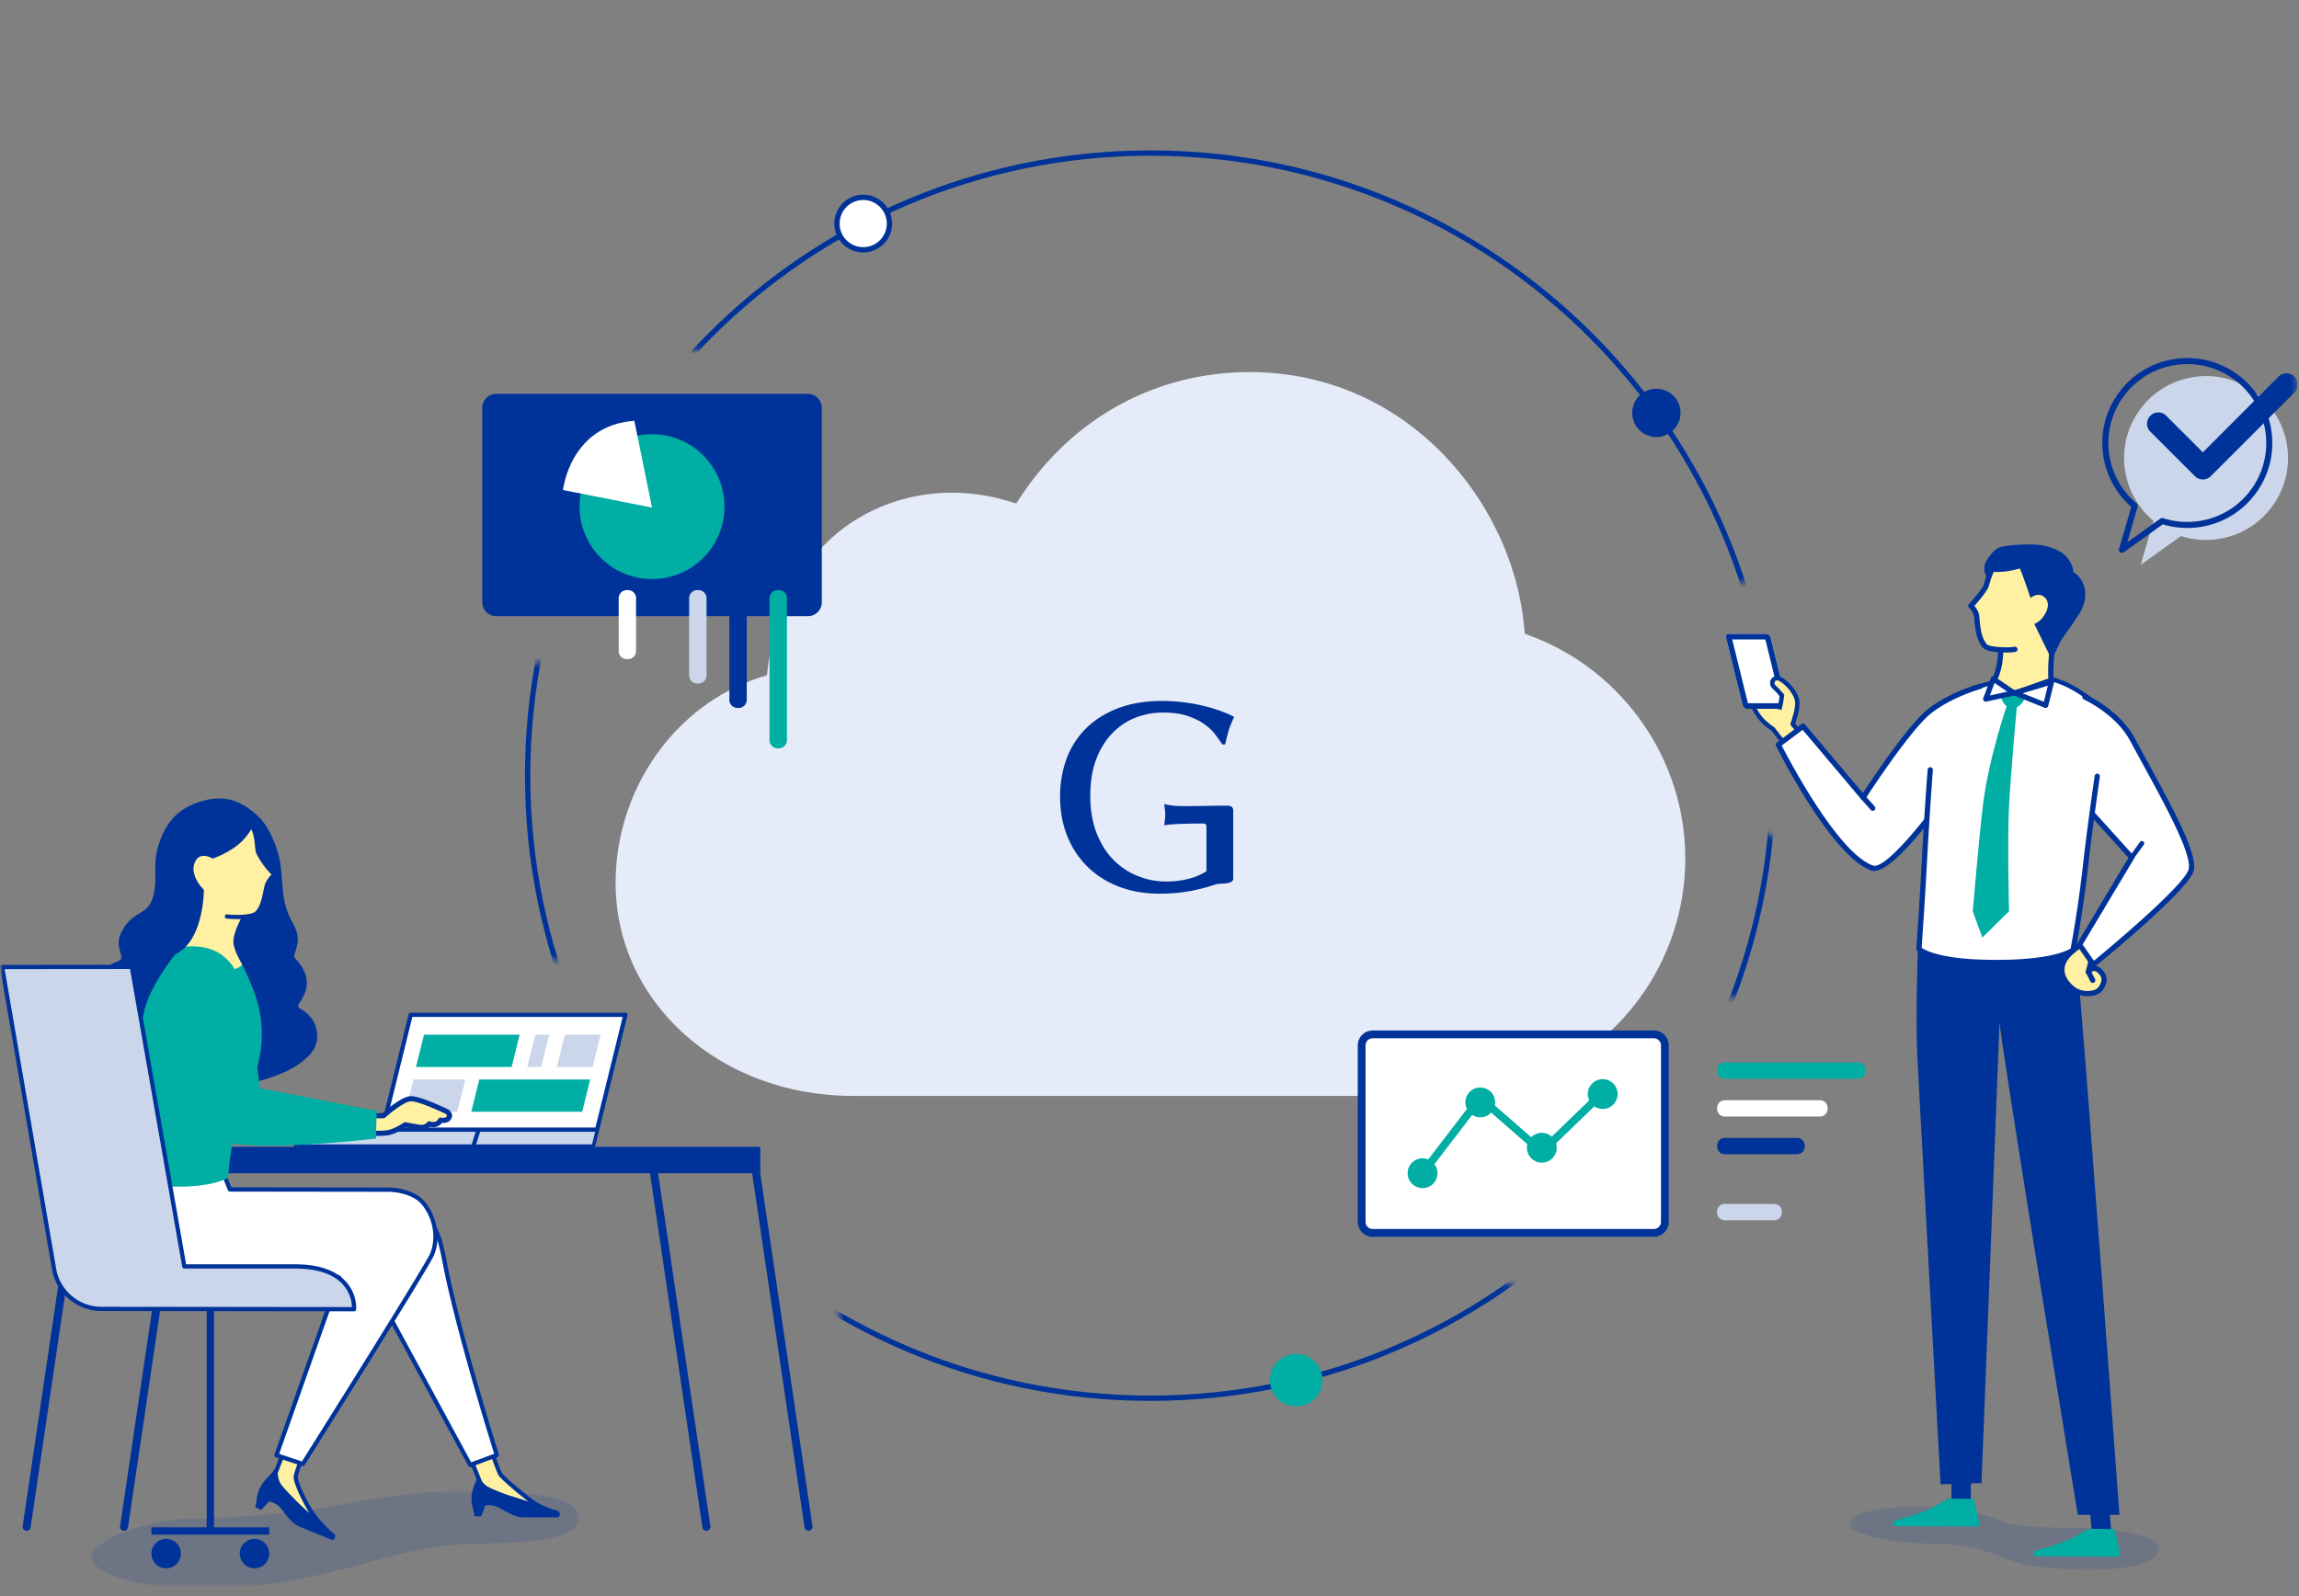 <svg xmlns="http://www.w3.org/2000/svg" width="432" height="300" fill="none"><rect width="100%" height="100%" fill="#808080" stroke="none"/><g clip-path="url(#a)"><mask id="b" width="432" height="299" x="0" y="0" maskUnits="userSpaceOnUse" style="mask-type:luminance"><path fill="#fff" d="M0 0h431.792v298.516H0z"/></mask><g mask="url(#b)"><mask id="c" width="432" height="299" x="0" y="0" maskUnits="userSpaceOnUse" style="mask-type:luminance"><path fill="#fff" d="M0 0h431.792v298.516H0z"/></mask><g mask="url(#c)"><path fill="#E5EBF9" d="M160.278 205.989c-25.01 0-44.602-17.581-44.602-40.024 0-17.668 11.195-33.563 27.224-38.657l1.216-.385.151-1.273c1.463-12.332 7.643-22.614 16.956-28.213 5.258-3.158 11.356-4.831 17.635-4.831 3.59 0 7.186.539 10.686 1.603l1.416.427.813-1.236c9.809-14.913 25.495-23.465 43.036-23.465 29.556 0 49.445 24.37 51.596 47.931l.114 1.242 1.162.438c17.343 6.515 28.995 23.293 28.995 41.752 0 24.643-20.008 44.691-44.602 44.691z"/><path fill="#039" d="M209.009 137.815q1.893-1.958 4.354-2.918a14.1 14.1 0 0 1 5.206-.967q2.738-.002 4.653.66 1.918.656 3.187 1.601c.845.624 1.529 1.286 2.041 1.983q.774 1.04 1.222 1.748h.546q.151-.707.498-2.052c.234-.903.629-1.942 1.199-3.125-1.764-.918-3.857-1.642-6.276-2.188a32.7 32.7 0 0 0-7.168-.808c-3.287 0-6.144.477-8.565 1.442-2.427.965-4.435 2.273-6.026 3.913a15.5 15.5 0 0 0-3.536 5.717q-1.147 3.247-1.146 6.859 0 4.113 1.35 7.469c.89 2.233 2.161 4.144 3.805 5.761q2.463 2.416 5.898 3.741c2.29.877 4.816 1.319 7.568 1.319q2.093-.002 3.86-.203 1.772-.199 3.413-.587a36 36 0 0 0 3.238-.916c1.055-.36 3.401.092 3.401-1.142v-12.834c0-.759-.794-.844-.794-.844h-.519c-2.045-.048-6.601.138-9.313.043-1.011-.075-1.847-.206-2.324-.372 0 .359.167 1.112.175 1.958.014.729-.126 1.371-.194 2.053 1.533-.305 4.628-.32 7.273-.345.627-.002.659.36.665.531.002.156-.008.321-.003.49.016.826.006 5.568 0 7.949-.727.477-1.515.843-2.328 1.124-.815.262-1.587.464-2.315.577q-1.099.175-1.892.205c-.532.017-.88.03-1.046.03-1.829 0-3.597-.345-5.301-1.026-1.713-.675-3.228-1.683-4.559-3.016-1.33-1.327-2.39-3.013-3.184-5.033-.797-2.016-1.196-4.358-1.196-7.036 0-2.638.373-4.936 1.119-6.885q1.121-2.921 3.014-4.876"/><mask id="d" width="92" height="19" x="17" y="280" maskUnits="userSpaceOnUse" style="mask-type:luminance"><path fill="#fff" d="M17.065 280.231h91.739v18.285H17.065z"/></mask><g mask="url(#d)"><path fill="#039" d="M86.241 280.254c10.428-.177 22.188.572 22.553 4.771.433 4.987-12.168 4.959-21.252 5.204-8.023.217-15.613 2.819-22.553 4.554-11.319 2.83-17.348 3.903-30.045 3.711-9.915-.151-17.879-3.166-17.879-5.879 0-2.688 9.848-7.011 18.649-7.157 5.486-.09 13.044-.543 21.035-1.518 8.891-1.084 16.698-3.469 29.492-3.686" opacity=".15"/></g><path fill="#039" d="M141.298 220.309a.754.754 0 0 1 1.492-.221l9.881 66.766a.754.754 0 1 1-1.492.221zM122.107 220.309a.753.753 0 1 1 1.492-.221l9.881 66.766a.754.754 0 1 1-1.492.221zM14.116 220.231a.754.754 0 1 1 1.492.221l-9.86 66.623a.754.754 0 0 1-1.492-.221zM32.423 220.231a.754.754 0 1 1 1.492.221l-9.86 66.623a.754.754 0 0 1-1.492-.221z"/><path fill="#039" d="M14.045 215.549h128.817v4.975H14.045z"/><path fill="#fff" d="M71.078 215.479h40.343l6.094-24.737H77.172z"/><path fill="#039" d="M70.765 215.725a.4.4 0 0 1-.073-.341l6.094-24.738a.4.4 0 0 1 .386-.303h40.344a.4.4 0 0 1 .386.494l-6.094 24.737a.4.4 0 0 1-.386.303H71.078a.4.4 0 0 1-.313-.152m46.243-24.585H77.484l-5.898 23.941h39.524z"/><path fill="#039" d="M71.783 212.597h40.29a.272.272 0 1 0 0-.544h-40.29a.272.272 0 0 0 0 .544"/><path fill="#CCD6EB" d="M111.148 215.485H55.589l1.032-3.16h55.311"/><path fill="#039" d="M55.59 215.883h55.559a.398.398 0 1 0 0-.797h-55.01l.772-2.362h55.022a.4.4 0 0 0 0-.797H56.621a.4.4 0 0 0-.378.275l-1.032 3.159a.398.398 0 0 0 .379.522"/><path fill="#CCD6EB" d="m89.9 212.419-.955 3.005Z"/><path fill="#039" d="M88.945 215.822a.4.4 0 0 0 .379-.277l.955-3.005a.398.398 0 0 0-.759-.242l-.954 3.005a.397.397 0 0 0 .379.519"/><path fill="#00AEA4" d="M78.165 200.55h17.974l1.506-6.064H79.672z"/><path fill="#CCD6EB" d="M99.075 200.55h2.616l1.507-6.064h-2.616zM104.627 200.55h6.731l1.507-6.064h-6.731zM76.203 208.962h9.743l1.507-6.064H77.71z"/><path fill="#00AEA4" d="M88.555 208.962h20.841l1.506-6.064h-20.84z"/><path fill="#039" d="M97.657 280.302c1.918 1.328 3.089 2.061 4.226 2.606 1.128.54 2.028.803 2.918 1.078.613.19.429 1.223-.005 1.215 0 0-5.382.018-6.564-.006-2.074-.042-3.949-1.749-5.193-2.127-.767-.234-1.828-.134-1.828-.134l-.803 2.086s-.902-.024-1.216-.03c-.212-1.426-.648-2.105-.587-3.523.061-1.38.461-2.111.801-3.036.249-.677.407-1.429.407-1.429l4.246.062s1.697 1.922 3.598 3.238"/><path fill="#FFF1A1" d="M94.135 277.265c-1.092-1.141-9.083-28.306-9.083-28.306l-5.96 2.156 11.022 27.237s.169.655 1.228 1.347c.659.43 2.867 1.363 4.878 1.961 2.01.597 5.223 1.733 5.223 1.733s-5.069-3.788-7.308-6.128"/><path fill="#039" d="M101.31 283.768c-.032-.011-3.227-1.139-5.204-1.727-2.061-.612-4.28-1.551-4.982-2.01-1.155-.754-1.375-1.497-1.379-1.529l-11.022-27.238a.395.395 0 0 1 .233-.523l5.96-2.156a.398.398 0 0 1 .517.262c3.178 10.802 8.194 27.208 8.991 28.144 2.19 2.289 7.206 6.046 7.257 6.084a.397.397 0 0 1-.371.693m-7.463-6.228c-1.073-1.121-7.48-22.709-9.058-28.063l-5.174 1.872 10.882 26.896s.172.539 1.062 1.12c.566.37 2.707 1.299 4.774 1.913a91 91 0 0 1 2.934.945c-1.681-1.32-4.052-3.253-5.42-4.683"/><path fill="#fff" d="m43.042 224.457 28.713 1.019s5.927.945 8.64 3.658c2.419 2.419 2.699 6.126 3.686 10.697 2.966 13.722 9.276 33.655 9.276 33.655l-5.008 1.86-19.153-35.326-31.371-.578s-1.711-1.082-2.743-1.989c-3.051-2.68-2.548-15.602-2.548-15.602l9.169-.548z"/><path fill="#039" d="m87.998 275.536-19.041-35.122-31.14-.574a.4.4 0 0 1-.205-.061c-.071-.045-1.749-1.11-2.793-2.027-3.157-2.773-2.704-15.381-2.683-15.917a.4.4 0 0 1 .374-.382l9.169-.547a.42.42 0 0 1 .39.242l1.24 2.92 28.509 1.015c.247.04 6.086.997 8.858 3.769 2.059 2.059 2.636 5.027 3.304 8.464.151.779.308 1.59.49 2.431 2.928 13.546 9.203 33.419 9.266 33.618a.397.397 0 0 1-.24.493l-5.009 1.861a.4.4 0 0 1-.489-.183m-4.306-35.622c-.183-.845-.341-1.662-.494-2.446-.669-3.446-1.198-6.167-3.084-8.054-2.589-2.588-8.364-3.536-8.373-3.54l-28.713-1.019a.4.4 0 0 1-.352-.242l-1.23-2.895-8.527.509c-.112 3.794.117 12.899 2.426 14.927.86.756 2.232 1.655 2.6 1.892l31.258.577a.4.4 0 0 1 .343.208l18.988 35.021 4.33-1.608c-.867-2.768-6.455-20.758-9.172-33.33M57.581 282.181c1.272 1.956 2.19 3.102 3.047 4.044a19 19 0 0 0 2.168 2.073c.496.407-.067 1.294-.465 1.122 0 0-4.987-2.023-6.072-2.493-1.903-.825-2.992-3.115-3.999-3.937-.622-.506-1.642-.816-1.642-.816l-1.533 1.626s-.826-.364-1.114-.489c.345-1.4.197-2.193.792-3.482.579-1.254 1.226-1.779 1.891-2.506.488-.533.918-1.169.918-1.169l3.907 1.667s.841 2.422 2.102 4.36"/><path fill="#FFF1A1" d="M55.592 277.923c-.358-1.538 4.663-11.315 13.287-27.378-2.693-.839-3.812-1.544-6.51-2.367-4.65 13.442-10.578 28.623-10.578 28.623s-.057.957.502 2.092c.348.707 1.864 2.23 3.281 3.673 1.658 1.688 4.141 3.656 4.141 3.656s-3.389-5.145-4.123-8.299"/><path fill="#039" d="M59.468 286.534c-.025-.02-2.522-2.003-4.178-3.689l-.22-.224c-1.428-1.452-2.776-2.824-3.134-3.552-.599-1.216-.545-2.249-.542-2.292a.4.4 0 0 1 .026-.121c.059-.152 5.979-15.327 10.572-28.608a.4.4 0 0 1 .493-.251c1.39.424 2.381.823 3.341 1.21.916.369 1.864.751 3.171 1.159a.397.397 0 0 1 .232.568c-6.6 12.294-13.612 25.542-13.25 27.099.71 3.048 4.035 8.119 4.068 8.17a.398.398 0 0 1-.579.531m6.06-36.788c-.895-.361-1.746-.704-2.909-1.074-4.425 12.758-10.003 27.109-10.432 28.207.001.209.035.97.463 1.838.301.613 1.729 2.065 2.988 3.346l.22.224c.68.693 1.508 1.439 2.242 2.073-1.056-1.803-2.446-4.414-2.896-6.347-.346-1.487 2.842-8.121 13.098-27.234a42 42 0 0 1-2.774-1.033"/><path fill="#fff" d="M25.423 220.784c-.115 3.11-1.396 11.055.507 14.544 2.19 4.015 3.276 5.312 9.131 5.41 10.147.171 28.671-.607 28.671-.607l-11.783 33.382 4.955 1.666s23.245-36.941 24.27-39.386c1.79-4.266-.456-9.185-2.789-10.697-2.417-1.566-5.495-1.488-5.495-1.488l-29.688-.038-1.221-3.015s-11.259-.462-16.558.229"/><path fill="#039" d="m56.778 275.555-4.955-1.665a.396.396 0 0 1-.249-.51l11.588-32.828c-3.241.129-19.08.741-28.107.583-5.967-.1-7.203-1.454-9.474-5.617-1.56-2.861-1.067-8.514-.741-12.255.087-.993.162-1.851.186-2.494a.4.4 0 0 1 .346-.38c5.271-.687 16.512-.238 16.626-.232a.4.4 0 0 1 .352.248l1.121 2.766 29.409.038c.131-.008 3.23-.063 5.722 1.552 2.446 1.586 4.808 6.732 2.94 11.185-1.027 2.447-23.351 37.934-24.301 39.444a.4.4 0 0 1-.463.165m16.112-51.55-29.688-.038a.4.4 0 0 1-.369-.249l-1.124-2.776c-1.667-.06-11.034-.371-15.904.196-.033.609-.099 1.354-.172 2.195-.318 3.645-.798 9.153.647 11.803 2.114 3.877 3.057 5.107 8.788 5.204 10.024.165 28.463-.6 28.648-.607a.396.396 0 0 1 .392.53l-11.649 33 4.275 1.437c2.099-3.338 23.117-36.782 24.074-39.062 1.711-4.079-.42-8.77-2.639-10.209-2.116-1.371-4.816-1.425-5.226-1.425h-.053M35.937 151.321c-3.433 1.495-5.269 4.538-6.156 7.561-1.28 4.364.026 5.942-1.053 9.781-1.001 3.561-3.906 2.359-5.995 6.725-1.398 2.921 1.239 4.698-.644 5.325-3.527 1.174-4.394 5.203-2.272 8.051 2.175 2.922-3.177.819-2.724 6.457.401 4.993 5.641 8.072 10.601 9.238 9.078 2.135 23.559-.893 28.445-4.441 2.514-1.826 3.78-3.394 3.387-6.192-.283-2.011-1.541-3.39-3.316-4.377-1.222-.679 4.361-3.797-.727-9.302-.852-.921 1.78-2.747-.441-6.594-2.302-3.986-1.783-7.354-2.362-11.202-.507-3.377-2.33-7.16-4.023-8.778-3.787-3.619-7.497-4.526-12.72-2.252"/><path fill="#00AEA4" d="M44.562 179.528s3.23 5.752 4.136 10.12c1.496 7.216-.616 12.496-3.153 19.132-2.198 5.749-2.452 9.85-2.705 12.64-6.204 3.029-17.961.905-17.961.905s.106-25.543 2.523-33.381c1.063-3.448 4.005-7.779 6.028-10.164 2.464-2.904 3.893 1.488 3.893 1.488z"/><path fill="#FFF1A1" d="M45.921 171.495s-2.13 3.498-2.069 5.588c.044 1.521 1.653 4.243 1.653 4.243s-.241.513-2.263 1.136c-1.907.586-4.195.205-6.277-.646-1.242-.507-3.019-3.022-3.224-3.418.88-1.76 2.675-6.867 3.578-10.156zM68.617 209.732l3.443-.029s3.461-3.123 5.101-3.188 6.815 2.419 6.815 2.419.705.456.415 1.067c-.379.799-1.621.549-1.621.549s-.2.605-1.014.787c-.587.13-1.087-.107-1.087-.107s-.529.768-1.691.664c-.678-.06-2.819-.486-2.819-.486s-1.906 1.307-3.412 1.516c-1.455.202-4.538.021-4.538.021z"/><path fill="#039" d="M68.181 213.428a.48.48 0 0 1-.452-.544l.408-3.213a.484.484 0 0 1 .476-.424l3.261-.027c.734-.648 3.642-3.124 5.268-3.189 1.714-.067 6.503 2.207 7.097 2.497.367.237.964.893.59 1.68-.352.742-1.181.895-1.796.861-.213.292-.588.61-1.171.74a2.3 2.3 0 0 1-1.053-.022c-.318.286-.935.672-1.874.59-.579-.052-2.123-.347-2.674-.455-.52.335-2.102 1.295-3.447 1.482-.548.076-1.306.1-2.049.1-1.272 0-2.503-.071-2.584-.076m8.073-2.495c.021.004 2.123.421 2.767.478.845.077 1.238-.439 1.25-.456a.49.49 0 0 1 .603-.165c.004.003.369.162.777.073.509-.114.649-.439.66-.465a.483.483 0 0 1 .553-.324c.009 0 .885.149 1.09-.282.097-.204-.202-.424-.193-.424-1.414-.678-5.322-2.439-6.581-2.369-1.066.042-3.507 1.902-4.795 3.064a.48.48 0 0 1-.321.124l-3.019.026-.289 2.274c.931.039 2.884.102 3.925-.043 1.373-.19 3.187-1.423 3.205-1.436a.48.48 0 0 1 .368-.075"/><path fill="#00AEA4" d="M34.066 189.783s.709 19.328 6.506 24.071c3.975 3.252 30.07.144 30.07.144l.144-5.204-21.974-4.265s-1.735-15.613-3.686-20.384c-1.803-4.407-4.844-6.072-8.313-6.253-2.166-.113-3.325.326-3.325.326"/><path fill="#FFF1A1" d="M33.234 170.694c-2.566-3.25-2.834-6.84-1.617-9.795 2.086-5.066 6.691-6.866 10.725-7.299 6.901-.741 5.529 5.368 6.228 6.727 1.364 2.653 3.025 4.014 3.025 4.014s-1.269 1.133-1.531 2.365c-.472 2.211-.734 3.847-1.782 4.887-.892.885-4.096.841-5.64.662"/><path fill="#039" d="M47.149 172.522c.599-.136 1.106-.342 1.413-.647 1.04-1.031 1.361-2.565 1.769-4.507l.122-.58c.233-1.091 1.396-2.14 1.407-2.151a.397.397 0 0 0-.012-.604c-.016-.013-1.619-1.349-2.924-3.888-.12-.233-.173-.767-.229-1.331-.145-1.449-.343-3.433-1.842-4.651-1.045-.848-2.576-1.171-4.553-.959-3.792.407-8.787 2.046-11.051 7.543-1.389 3.373-.779 7.087 1.673 10.193a.398.398 0 1 0 .625-.492c-2.269-2.875-2.838-6.299-1.561-9.397 2.114-5.136 6.823-6.671 10.399-7.056 1.758-.188 3.092.076 3.965.785 1.243 1.009 1.422 2.803 1.553 4.113.069.697.124 1.248.313 1.616 1.038 2.018 2.235 3.303 2.801 3.844-.422.446-1.14 1.318-1.342 2.27l-.123.582c-.395 1.883-.68 3.243-1.55 4.106-.686.681-3.526.755-5.313.549a.397.397 0 1 0-.092.79c.926.107 3.034.216 4.552-.128"/><path fill="#039" d="M39.52 152.693c-2.805.294-5.351.693-7.88 4.937-1.34 2.249-1.794 5.481-.863 9.402.796 3.349 2.135 12.323 2.135 12.323 5.392-2.367 5.405-12.1 5.405-12.1s-2.977-2.844-1.577-5.429c1.006-1.856 3.219-.445 3.219-.445s2.232-.688 4.553-2.43c2.25-1.689 3.208-4.079 3.208-4.079s-3.667-2.654-8.2-2.179M45.056 292.009a2.766 2.766 0 1 0 5.532 0 2.766 2.766 0 0 0-5.532 0M28.457 292.009a2.766 2.766 0 1 0 5.532 0 2.766 2.766 0 0 0-5.532 0M28.458 287.083h22.131v1.371H28.458z"/><path fill="#039" d="M38.838 243.62h1.371v44.47h-1.371z"/><path fill="#CCD6EB" d="M10.129 238.33.398 181.759l24.364-.024 9.875 56.301h20.775c11.813 0 11.117 8.037 11.117 8.037l-47.504-.054a9 9 0 0 1-8.896-7.689"/><path fill="#039" d="m66.528 246.47-47.504-.053c-4.62-.006-8.612-3.454-9.288-8.024l-9.73-56.567a.396.396 0 0 1 .392-.466l24.364-.024h.001a.4.4 0 0 1 .392.329l9.817 55.972h20.441c4.386 0 7.604 1.085 9.566 3.223 2.17 2.366 1.957 5.13 1.947 5.246a.4.4 0 0 1-.396.364zm-31.891-8.036a.4.4 0 0 1-.392-.329l-9.817-55.972-23.558.023 9.651 56.107v.009c.618 4.185 4.273 7.344 8.503 7.348l47.11.054c-.026-.778-.255-2.658-1.754-4.287-1.806-1.96-4.823-2.953-8.969-2.953z"/><mask id="e" width="59" height="13" x="347" y="283" maskUnits="userSpaceOnUse" style="mask-type:luminance"><path fill="#fff" d="M347.454 283.135h58.231v11.928h-58.231z"/></mask><g mask="url(#e)"><path fill="#039" d="M347.454 286.743c0 .951 5.886 3.405 16.2 3.405 7.789 0 11.404 2.268 16.005 3.723 3.928 1.243 26.556 2.881 26.016-3.055-.189-2.085-7.902-3.638-16.006-3.638-7.563 0-11.581-.445-12.574-.959-1.78-.922-9.037-2.963-13.133-3.055-14.558-.329-16.508 2.217-16.508 3.579" opacity=".15"/></g><path fill="#039" d="m392.694 283.619 3.639-.311.444 5.186-3.64.311z"/><path fill="#00AEA4" d="M392.608 287.383c-.106.031-.144.036-.393.151-.852.394-2.127 1.345-3.931 2.071a36 36 0 0 1-3.03 1.073c-1.254.386-1.93.546-2.721.766-.544.152-.407 1.067-.025 1.07l15.214.082s.301-.003.515-.245c.165-.187.115-.556.115-.556l-.962-4.112s-.023-.123-.103-.219c-.069-.082-.261-.069-.261-.069l-4.062-.04s-.25-.003-.356.028"/><path fill="#039" d="M366.702 276.568h3.637v6.567h-3.637z"/><path fill="#00AEA4" d="M366.163 281.716c-.106.031-.144.036-.393.151-.853.394-2.127 1.344-3.932 2.069a36 36 0 0 1-3.03 1.072c-1.255.386-1.93.545-2.721.765-.545.152-.408 1.067-.026 1.07l15.214.088s.301-.003.515-.246c.165-.186.115-.555.115-.555l-.96-4.112s-.023-.124-.103-.219c-.069-.083-.261-.07-.261-.07l-4.062-.04s-.25-.004-.356.027"/><path fill="#039" d="M360.397 178.031s-.499 13.664-.11 20.764c1.176 21.462 4.358 80.191 4.358 80.191l7.696-.226 3.491-89.263.21-11.353z"/><path fill="#039" d="M375.794 177.774s-.954 4.998-.403 11.834c.57 7.064 15.045 95.116 15.045 95.116h7.83s-5.933-80.637-7.403-97.395c-.443-5.06-2.646-9.702-2.646-9.702z"/><path fill="#fff" d="M370.54 129.448c3.71-1.129 10.407-3.537 16.354-1.361 3.257 1.192 5.51 3.122 7.055 4.217l.626 16.29-30.76-1.102z"/><path fill="#039" d="M394.575 149.003h-.015l-30.759-1.102a.408.408 0 0 1-.369-.552l6.726-18.044a.4.4 0 0 1 .264-.248l.871-.269c3.781-1.177 10.105-3.147 15.742-1.085 2.755 1.009 4.806 2.533 6.302 3.645q.457.342.849.623a.41.41 0 0 1 .172.318l.626 16.29a.411.411 0 0 1-.409.424m-30.178-1.899 29.753 1.066-.601-15.65c-.221-.158-.452-.332-.701-.515-1.456-1.083-3.45-2.566-6.095-3.533-5.372-1.969-11.535-.048-15.216 1.096l-.683.211z"/><path fill="#FFF1A1" d="m343.02 143.529-6.16-7.435s.448-1.303.448-1.69c0-1.487-2.434-3.901-4.358-4.512-2.394-.76-4.399-1.405-4.155.336.483 3.442 2.2 5.377 4.338 6.782 3.331 4.421 7.789 8.879 7.789 8.879z"/><path fill="#039" d="M340.922 146.305a.41.41 0 0 1-.293-.122c-.045-.045-4.479-4.491-7.784-8.866-1.663-1.103-3.9-3.031-4.461-7.031-.081-.577.043-1.007.368-1.282.757-.64 2.314-.146 4.286.481 2.024.642 4.685 3.184 4.685 4.919 0 .351-.248 1.157-.395 1.604l6.012 7.256a.414.414 0 0 1-.009.54l-2.098 2.361a.41.41 0 0 1-.299.139zM329.73 129.53c-.199 0-.352.032-.442.108-.116.097-.108.344-.082.533.402 2.866 1.684 4.868 4.155 6.492q.06.04.104.097c2.772 3.681 6.376 7.433 7.441 8.522l1.567-1.763-5.932-7.16a.41.41 0 0 1-.073-.4c.204-.596.425-1.36.425-1.555 0-1.24-2.282-3.549-4.069-4.117-1.103-.35-2.388-.757-3.094-.757"/><path fill="#fff" d="M335.855 132.582c.088.356-.14.647-.507.647h-7.052a.9.9 0 0 1-.826-.647l-3.152-12.797c-.088-.356.14-.647.506-.647h7.053c.366 0 .738.291.825.647z"/><path fill="#039" d="m331.72 120.189 2.955 11.991h-6.223l-2.954-11.991zm.157-1.05h-7.053c-.366 0-.594.291-.506.647l3.152 12.797a.9.9 0 0 0 .826.647h7.052c.367 0 .595-.291.507-.647l-3.153-12.797a.895.895 0 0 0-.825-.647"/><path fill="#FFF1A1" d="M334.355 133.344s.163-.671.244-1.079c.143-.713.245-1.579.245-1.579-.275-.275-.611-.764-1.446-1.517-.794-.716-.204-1.853.682-1.691 1.037.191 3.314 2.371 3.615 4.237.204 1.262-.468 3.177-.468 3.177"/><path fill="#039" d="M337.227 135.307a.416.416 0 0 1-.392-.553c.007-.018.635-1.831.451-2.973-.273-1.689-2.422-3.736-3.281-3.894a.465.465 0 0 0-.509.26c-.044.09-.161.405.18.714.594.536.941.938 1.194 1.234.103.119.188.218.267.298.09.09.134.216.119.342-.004.035-.105.89-.249 1.611-.083.415-.248 1.096-.248 1.096l-.807-.196s.16-.661.241-1.063c.098-.491.177-1.065.215-1.355l-.167-.193c-.239-.277-.566-.657-1.121-1.158-.507-.458-.652-1.124-.369-1.698a1.296 1.296 0 0 1 1.405-.709c1.215.223 3.625 2.57 3.949 4.578.218 1.352-.457 3.298-.486 3.381a.42.42 0 0 1-.392.278"/><path fill="#fff" d="M372.084 129.007s-5.624 1.551-9.592 4.74c-4.116 3.307-12.39 16.137-12.39 16.137L338.805 136.5l-4.634 3.476s10.241 20.553 17.61 23.173c3.508 1.248 14.68-14.922 14.68-14.922"/><path fill="#039" d="M352.153 163.702a1.6 1.6 0 0 1-.538-.087c-7.471-2.656-17.465-22.571-17.887-23.418a.495.495 0 0 1 .146-.615l4.634-3.476a.49.49 0 0 1 .675.075l10.867 12.876c1.663-2.539 8.447-12.734 12.132-15.696 4.002-3.215 9.537-4.766 9.77-4.83a.497.497 0 0 1 .609.345.495.495 0 0 1-.345.608c-.056.015-5.576 1.563-9.414 4.648-4.006 3.22-12.203 15.892-12.285 16.021a.5.5 0 0 1-.384.224.49.49 0 0 1-.409-.173l-10.996-13.028-3.928 2.948c1.417 2.764 10.581 20.224 17.146 22.559 2.276.819 9.871-8.605 14.108-14.737a.494.494 0 1 1 .813.562c-1.815 2.627-10.709 15.193-14.714 15.194"/><path fill="#FFF1A1" d="M391.33 177.317s-1.48 1.013-2.454 1.968c-2.442 2.398-1.46 4.98.704 6.631 1.506 1.149 3.622.932 4.486.456.916-.504 1.735-2.117 1.045-3.193-1.434-2.235-2.691-.509-2.691-.509l.687-2.811z"/><path fill="#039" d="M392.264 187.247c-.991 0-2.095-.26-2.984-.939-1.412-1.078-2.237-2.428-2.323-3.803-.078-1.252.466-2.486 1.573-3.572.993-.974 2.458-1.982 2.519-2.024a.497.497 0 0 1 .685.125l1.778 2.542a.5.5 0 0 1 .075.401l-.393 1.607a1.6 1.6 0 0 1 .421-.044c.697.021 1.34.482 1.911 1.372.339.529.424 1.178.246 1.879-.217.852-.792 1.642-1.468 2.014-.481.265-1.223.442-2.04.442m-1.055-9.238c-.497.361-1.358 1.014-1.987 1.63-.909.891-1.339 1.835-1.278 2.804.067 1.086.755 2.178 1.936 3.08 1.374 1.047 3.278.784 3.947.416.433-.239.84-.811.986-1.391.077-.3.118-.733-.118-1.102-.265-.411-.672-.904-1.11-.918-.448-.037-.763.427-.766.433a.495.495 0 0 1-.88-.409l.634-2.593z"/><path fill="#FFF1A1" d="m392.42 182.669.816 1.583Z"/><path fill="#039" d="M393.236 184.747a.49.49 0 0 1-.439-.267l-.817-1.583a.494.494 0 1 1 .879-.454l.816 1.583a.494.494 0 0 1-.439.721"/><path fill="#fff" d="M391.75 131.006s6.146 2.732 8.983 8.042c4.792 8.97 11.887 20.939 11.005 24.467s-18.377 17.786-18.377 17.786l-2.607-3.744 9.811-16.394-8.232-9.114"/><path fill="#039" d="M393.361 181.795q-.034.001-.069-.005a.49.49 0 0 1-.336-.207l-2.608-3.744a.49.49 0 0 1-.018-.536l9.623-16.081-7.986-8.842a.494.494 0 1 1 .733-.662l8.232 9.114a.49.49 0 0 1 .057.585l-9.647 16.12 2.119 3.043c5.103-4.183 17.126-14.497 17.797-17.185.691-2.76-4.379-12.036-8.453-19.491a575 575 0 0 1-2.508-4.622c-2.721-5.094-8.688-7.797-8.749-7.824a.496.496 0 0 1 .402-.904c.258.114 6.335 2.863 9.218 8.262.788 1.473 1.638 3.028 2.504 4.614 4.586 8.392 9.329 17.07 8.546 20.205-.896 3.584-16.741 16.579-18.545 18.049a.5.5 0 0 1-.312.111"/><path fill="#fff" d="M362.712 144.699s-.615 7.943-1.102 17.199c-.441 8.379-1.031 16.464-1.031 16.464s2.081 2.197 11.762 2.499c14.113.441 17.19-2.297 17.19-2.297s1.333-6.523 2.509-17.107c.649-5.845 2.058-15.582 2.058-15.582"/><path fill="#039" d="M375.306 181.402q-1.402 0-2.981-.048c-9.772-.304-12.015-2.557-12.106-2.652a.5.5 0 0 1-.134-.377c.006-.08.595-8.175 1.031-16.453.482-9.157 1.096-17.132 1.102-17.212.021-.272.264-.487.531-.455a.495.495 0 0 1 .454.532c-.005.079-.618 8.043-1.099 17.186a941 941 0 0 1-1.015 16.218c.627.443 3.355 1.978 11.266 2.225 12.161.379 16.031-1.642 16.728-2.09.224-1.146 1.414-7.42 2.465-16.874.643-5.785 2.045-15.501 2.059-15.598a.496.496 0 0 1 .979.142c-.014.096-1.414 9.796-2.055 15.566-1.166 10.484-2.504 17.086-2.516 17.151a.5.5 0 0 1-.157.27c-.122.109-2.92 2.469-14.552 2.469"/><path fill="#00AEA4" d="M377.518 171.277s-.35-13.498.005-19.963c.404-7.35 1.504-19.049 1.504-19.049h-1.811s-3.405 9.788-4.544 18.608c-.774 5.994-1.971 20.404-1.971 20.404l1.788 4.941z"/><path fill="#00AEA4" d="M379.09 130.568h-1.964l-1.147.46s.593 2.102 2.114 2.102q.008-.001.015-.003.007.001.014.003c1.521 0 2.304-1.772 2.304-1.772z"/><path fill="#FFF1A1" d="M385.424 127.867s-.205-1.7.11-4.961c.331-3.418 1.213-5.623 1.213-5.623l-10.805.367s.209 2.242-.073 5.954c-.257 3.381-1.901 5.477-1.911 6.358l4.851.257z"/><path fill="#039" d="M378.809 130.714h-.025l-4.852-.258a.495.495 0 0 1-.469-.501c.005-.416.229-.912.539-1.599.512-1.137 1.215-2.696 1.374-4.789.275-3.619.076-5.848.075-5.87a.493.493 0 0 1 .475-.54l10.805-.368c.122.009.324.074.421.21a.5.5 0 0 1 .054.467c-.008.022-.861 2.19-1.18 5.488-.305 3.156-.113 4.838-.112 4.856a.494.494 0 0 1-.325.524l-6.614 2.352a.5.5 0 0 1-.166.028m-4.226-1.213 4.154.22 6.163-2.191c-.045-.687-.091-2.257.143-4.672.227-2.353.707-4.134 1.001-5.057l-9.574.327c.046.872.098 2.797-.108 5.513-.173 2.267-.946 3.984-1.459 5.121-.12.265-.235.522-.32.739"/><path fill="#fff" d="m385.497 128.162-6.927 2.076 5.825 2.333z"/><path fill="#039" d="M384.396 133.066a.5.5 0 0 1-.184-.035l-5.825-2.334a.495.495 0 0 1 .042-.932l6.926-2.075a.494.494 0 0 1 .622.592l-1.101 4.41a.5.5 0 0 1-.48.374m-4.328-2.76 3.985 1.596.754-3.017z"/><path fill="#fff" d="m374.546 127.61 3.877 2.628-5.292 1.157z"/><path fill="#039" d="M373.131 131.889a.5.5 0 0 1-.374-.17.5.5 0 0 1-.088-.498l1.414-3.784a.494.494 0 0 1 .74-.236l3.877 2.628a.494.494 0 0 1-.172.893l-5.291 1.156a.6.6 0 0 1-.106.011m1.658-3.517-.877 2.346 3.28-.716zM377.419 103.321s-1.608-2.022-4.098 1.996c-1.167 1.884.266 3.576.266 3.576z"/><path fill="#FFF1A1" d="M386.28 120.378c2.354-2.872 2.949-6.061 1.906-8.731-1.787-4.576-6.624-5.976-10.186-6.724-3.747-.785-4.492 4.701-4.895 5.421-.793 1.415-2.778 3.549-2.778 3.549s.986.834 1.1 1.958c.18 1.771.271 4.011 1.505 5.528.711.874 4.817.865 5.678.667"/><path fill="#039" d="M376.915 122.645c-1.617 0-3.757-.204-4.366-.953-1.206-1.482-1.403-3.57-1.561-5.249l-.053-.542c-.092-.905-.921-1.625-.929-1.632a.496.496 0 0 1-.042-.713c.02-.021 1.956-2.106 2.711-3.454.044-.08.138-.401.221-.683.504-1.712 1.673-5.722 5.205-4.979 3.956.83 8.73 2.377 10.545 7.027 1.145 2.928.422 6.29-1.984 9.224a.493.493 0 1 1-.764-.626c2.171-2.651 2.838-5.654 1.828-8.239-1.644-4.208-6.115-5.64-9.828-6.419-2.318-.488-3.313 1.778-4.054 4.292-.124.426-.208.708-.307.885-.626 1.118-1.927 2.621-2.531 3.296.346.395.828 1.082.913 1.921l.053.549c.153 1.626.327 3.469 1.343 4.718.474.583 4.159.728 5.184.497a.49.49 0 0 1 .592.371.49.49 0 0 1-.37.591c-.272.063-.97.118-1.806.118"/><path fill="#039" d="M390.759 115.275c2.095-3.314.884-6.587-1.159-7.747-.012-1.626-1.502-3.329-2.456-3.832-1.815-.958-3.335-1.357-5.662-1.363-1.755-.005-2.962.034-5.113.368-1.971.306-3.327 4.615-2.548 4.717 2.535.333 4.652-.295 5.725-.567.523 1.117 2.011 5.54 2.011 5.54s1.33-1.14 2.493-.249c.893.684 1.224 2.02-.226 3.942-.573.759-1.559 1.205-1.559 1.205l3.327 6.81s1.15-2.991 1.992-4.173c1.076-1.513 2.252-3.19 3.175-4.651"/><path fill="#FFF1A1" d="m400.565 161.163 1.911-2.646Z"/><path fill="#039" d="M400.565 161.604a.44.44 0 0 1-.358-.7l1.912-2.646a.44.44 0 0 1 .616-.099.44.44 0 0 1 .099.617l-1.911 2.645a.44.44 0 0 1-.358.183"/><path fill="#FFF1A1" d="m350.102 149.885 1.806 2.017Z"/><path fill="#039" d="M351.907 152.396a.5.5 0 0 1-.368-.164l-1.806-2.018a.494.494 0 1 1 .736-.659l1.806 2.017a.494.494 0 0 1-.368.824"/><path fill="#CCD6EB" d="m402.249 106.166 7.058-5.052.514-.367c2.308.745 4.826.957 7.381.508 8.376-1.472 13.973-9.456 12.501-17.832-1.471-8.376-9.455-13.973-17.831-12.501s-13.973 9.455-12.501 17.831a15.33 15.33 0 0 0 5.284 9.141z"/><path fill="#039" d="M398.725 103.916a.57.57 0 0 1-.547-.728l2.304-7.919a15.98 15.98 0 0 1-5.196-9.236 15.86 15.86 0 0 1 2.652-11.93 15.86 15.86 0 0 1 10.311-6.56c4.2-.74 8.438.203 11.93 2.652a15.86 15.86 0 0 1 6.561 10.311 15.86 15.86 0 0 1-2.653 11.93 15.86 15.86 0 0 1-10.311 6.56c-2.455.432-4.999.28-7.379-.44l-7.342 5.254a.56.56 0 0 1-.33.106m12.32-35.48c-.863 0-1.732.076-2.599.228a14.73 14.73 0 0 0-9.576 6.092 14.74 14.74 0 0 0-2.463 11.08 14.84 14.84 0 0 0 5.089 8.803.57.57 0 0 1 .181.596l-1.947 6.692 6.235-4.462a.57.57 0 0 1 .506-.079c2.281.737 4.737.908 7.108.489a14.73 14.73 0 0 0 9.576-6.092 14.74 14.74 0 0 0 2.463-11.08 14.73 14.73 0 0 0-6.092-9.576 14.7 14.7 0 0 0-8.481-2.691"/><path fill="#039" d="M413.929 90.12a2.1 2.1 0 0 1-1.494-.619l-8.412-8.411a2.115 2.115 0 0 1 2.989-2.991l6.917 6.917 14.253-14.254a2.115 2.115 0 0 1 2.991 2.99l-15.749 15.749a2.1 2.1 0 0 1-1.495.619M151.802 74.031H93.239a2.62 2.62 0 0 0-2.622 2.622v36.537a2.62 2.62 0 0 0 2.622 2.622h58.563a2.62 2.62 0 0 0 2.622-2.622V76.653a2.62 2.62 0 0 0-2.622-2.622"/><path fill="#00AEA4" d="M136.132 95.223c0 7.518-6.094 13.612-13.612 13.612s-13.612-6.094-13.612-13.612 6.094-13.612 13.612-13.612 13.612 6.094 13.612 13.612"/><path fill="#fff" d="m119.196 79.095 3.324 16.314-16.729-3.305s1.306-12.155 13.405-13.009"/><path fill="#00AEA4" d="M146.343 140.657h-.208a1.53 1.53 0 0 1-1.529-1.529v-26.687c0-.844.684-1.529 1.529-1.529h.208a1.53 1.53 0 0 1 1.529 1.529v26.687a1.53 1.53 0 0 1-1.529 1.529"/><path fill="#CCD6EB" d="M131.233 128.477h-.208a1.53 1.53 0 0 1-1.529-1.529v-14.506c0-.845.685-1.53 1.529-1.53h.208a1.53 1.53 0 0 1 1.529 1.53v14.506a1.53 1.53 0 0 1-1.529 1.529"/><path fill="#039" d="M138.788 133.064h-.208a1.53 1.53 0 0 1-1.529-1.529v-19.093c0-.845.685-1.53 1.529-1.53h.208a1.53 1.53 0 0 1 1.529 1.53v19.093a1.53 1.53 0 0 1-1.529 1.529"/><path fill="#fff" d="M117.992 123.889h-.207a1.53 1.53 0 0 1-1.53-1.529v-9.919a1.53 1.53 0 0 1 1.53-1.529h.207a1.53 1.53 0 0 1 1.529 1.529v9.919a1.53 1.53 0 0 1-1.529 1.529M257.94 194.419h52.828c1.145 0 2.075.93 2.075 2.075v33.159c0 1.145-.93 2.075-2.075 2.075H257.94a2.075 2.075 0 0 1-2.074-2.074v-33.161c0-1.145.929-2.074 2.074-2.074"/><path fill="#039" d="M310.769 232.46h-52.828a2.81 2.81 0 0 1-2.806-2.806v-33.161a2.81 2.81 0 0 1 2.806-2.805h52.828a2.81 2.81 0 0 1 2.806 2.805v33.161a2.81 2.81 0 0 1-2.806 2.806m-52.828-37.309c-.741 0-1.343.602-1.343 1.342v33.161c0 .74.602 1.343 1.343 1.343h52.828c.74 0 1.343-.603 1.343-1.343v-33.161c0-.74-.603-1.342-1.343-1.342z"/><path fill="#00AEA4" d="M267.309 221.245a.73.73 0 0 1-.579-1.177l10.847-14.145a.74.74 0 0 1 .507-.283.74.74 0 0 1 .554.177l11.057 9.65 10.72-10.36a.732.732 0 1 1 1.017 1.052l-11.204 10.827a.73.73 0 0 1-.99.025l-10.975-9.578-10.373 13.526a.73.73 0 0 1-.581.286"/><path fill="#00AEA4" d="M270.111 220.513a2.8 2.8 0 1 1-5.602 0 2.8 2.8 0 0 1 5.602 0M280.958 207.203a2.8 2.8 0 1 1-5.602 0 2.8 2.8 0 0 1 5.602 0M292.52 215.726a2.8 2.8 0 1 1-5.602 0 2.8 2.8 0 0 1 5.602 0M303.963 205.634a2.8 2.8 0 1 1-5.602 0 2.8 2.8 0 0 1 5.602 0M349.109 202.776h-25.017a1.434 1.434 0 0 1-1.433-1.433v-.195c0-.792.642-1.434 1.433-1.434h25.017c.792 0 1.433.642 1.433 1.434v.195c0 .791-.641 1.433-1.433 1.433"/><path fill="#039" d="M337.691 216.941h-13.598a1.433 1.433 0 0 1-1.433-1.433v-.195c0-.792.641-1.434 1.433-1.434h13.598c.792 0 1.433.642 1.433 1.434v.195c0 .791-.641 1.433-1.433 1.433"/><path fill="#fff" d="M341.991 209.858h-17.898a1.434 1.434 0 0 1-1.433-1.433v-.194c0-.792.642-1.434 1.433-1.434h17.898c.792 0 1.433.642 1.433 1.434v.194c0 .791-.641 1.433-1.433 1.433"/><path fill="#CCD6EB" d="M333.39 229.352h-9.298a1.434 1.434 0 0 1-1.433-1.433v-.195c0-.792.642-1.434 1.433-1.434h9.298c.792 0 1.433.642 1.433 1.434v.195c0 .791-.641 1.433-1.433 1.433"/></g><mask id="f" width="264" height="284" x="85" y="-1" maskUnits="userSpaceOnUse" style="mask-type:luminance"><path fill="#fff" d="m202.548-.001-85.167 39.783-2.802 24.093 46.786 5.604-3.643 55.47-72.28-.561 2.242 56.312 40.903-.56 31.937 41.463-5.602 50.147 85.167 11.207 69.198-33.9-45.105-13.447-9.525-51.268 87.969 3.922 5.602-16.809-33.058-30.817-2.942-28.296 34.32-6.443-33.059-80.685z"/></mask><g mask="url(#f)"><path stroke="#039" stroke-miterlimit="10" d="M216.177 262.808c64.633 0 117.029-52.392 117.029-117.02S280.81 28.768 216.177 28.768 99.148 81.16 99.148 145.788s52.396 117.02 117.029 117.02Z"/></g><mask id="g" width="432" height="299" x="0" y="0" maskUnits="userSpaceOnUse" style="mask-type:luminance"><path fill="#fff" d="M0 0h431.792v298.516H0z"/></mask><g mask="url(#g)"><path fill="#fff" d="M167.135 42.023a4.93 4.93 0 1 1-9.861 0 4.93 4.93 0 0 1 9.861 0"/><path stroke="#039" stroke-miterlimit="10" d="M167.135 42.023a4.93 4.93 0 1 1-9.861 0 4.93 4.93 0 0 1 9.861 0Z"/><path fill="#00AEA4" d="M248.493 259.423a4.93 4.93 0 1 1-9.861 0 4.93 4.93 0 0 1 9.861 0"/><path fill="#039" d="M311.248 73.064a4.543 4.543 0 0 0-4.537 4.539 4.54 4.54 0 0 0 4.537 4.538 4.543 4.543 0 0 0 4.537-4.538 4.543 4.543 0 0 0-4.537-4.539"/></g></g></g><defs><clipPath id="a"><path fill="#fff" d="M0 0h431.792v298.516H0z"/></clipPath></defs></svg>